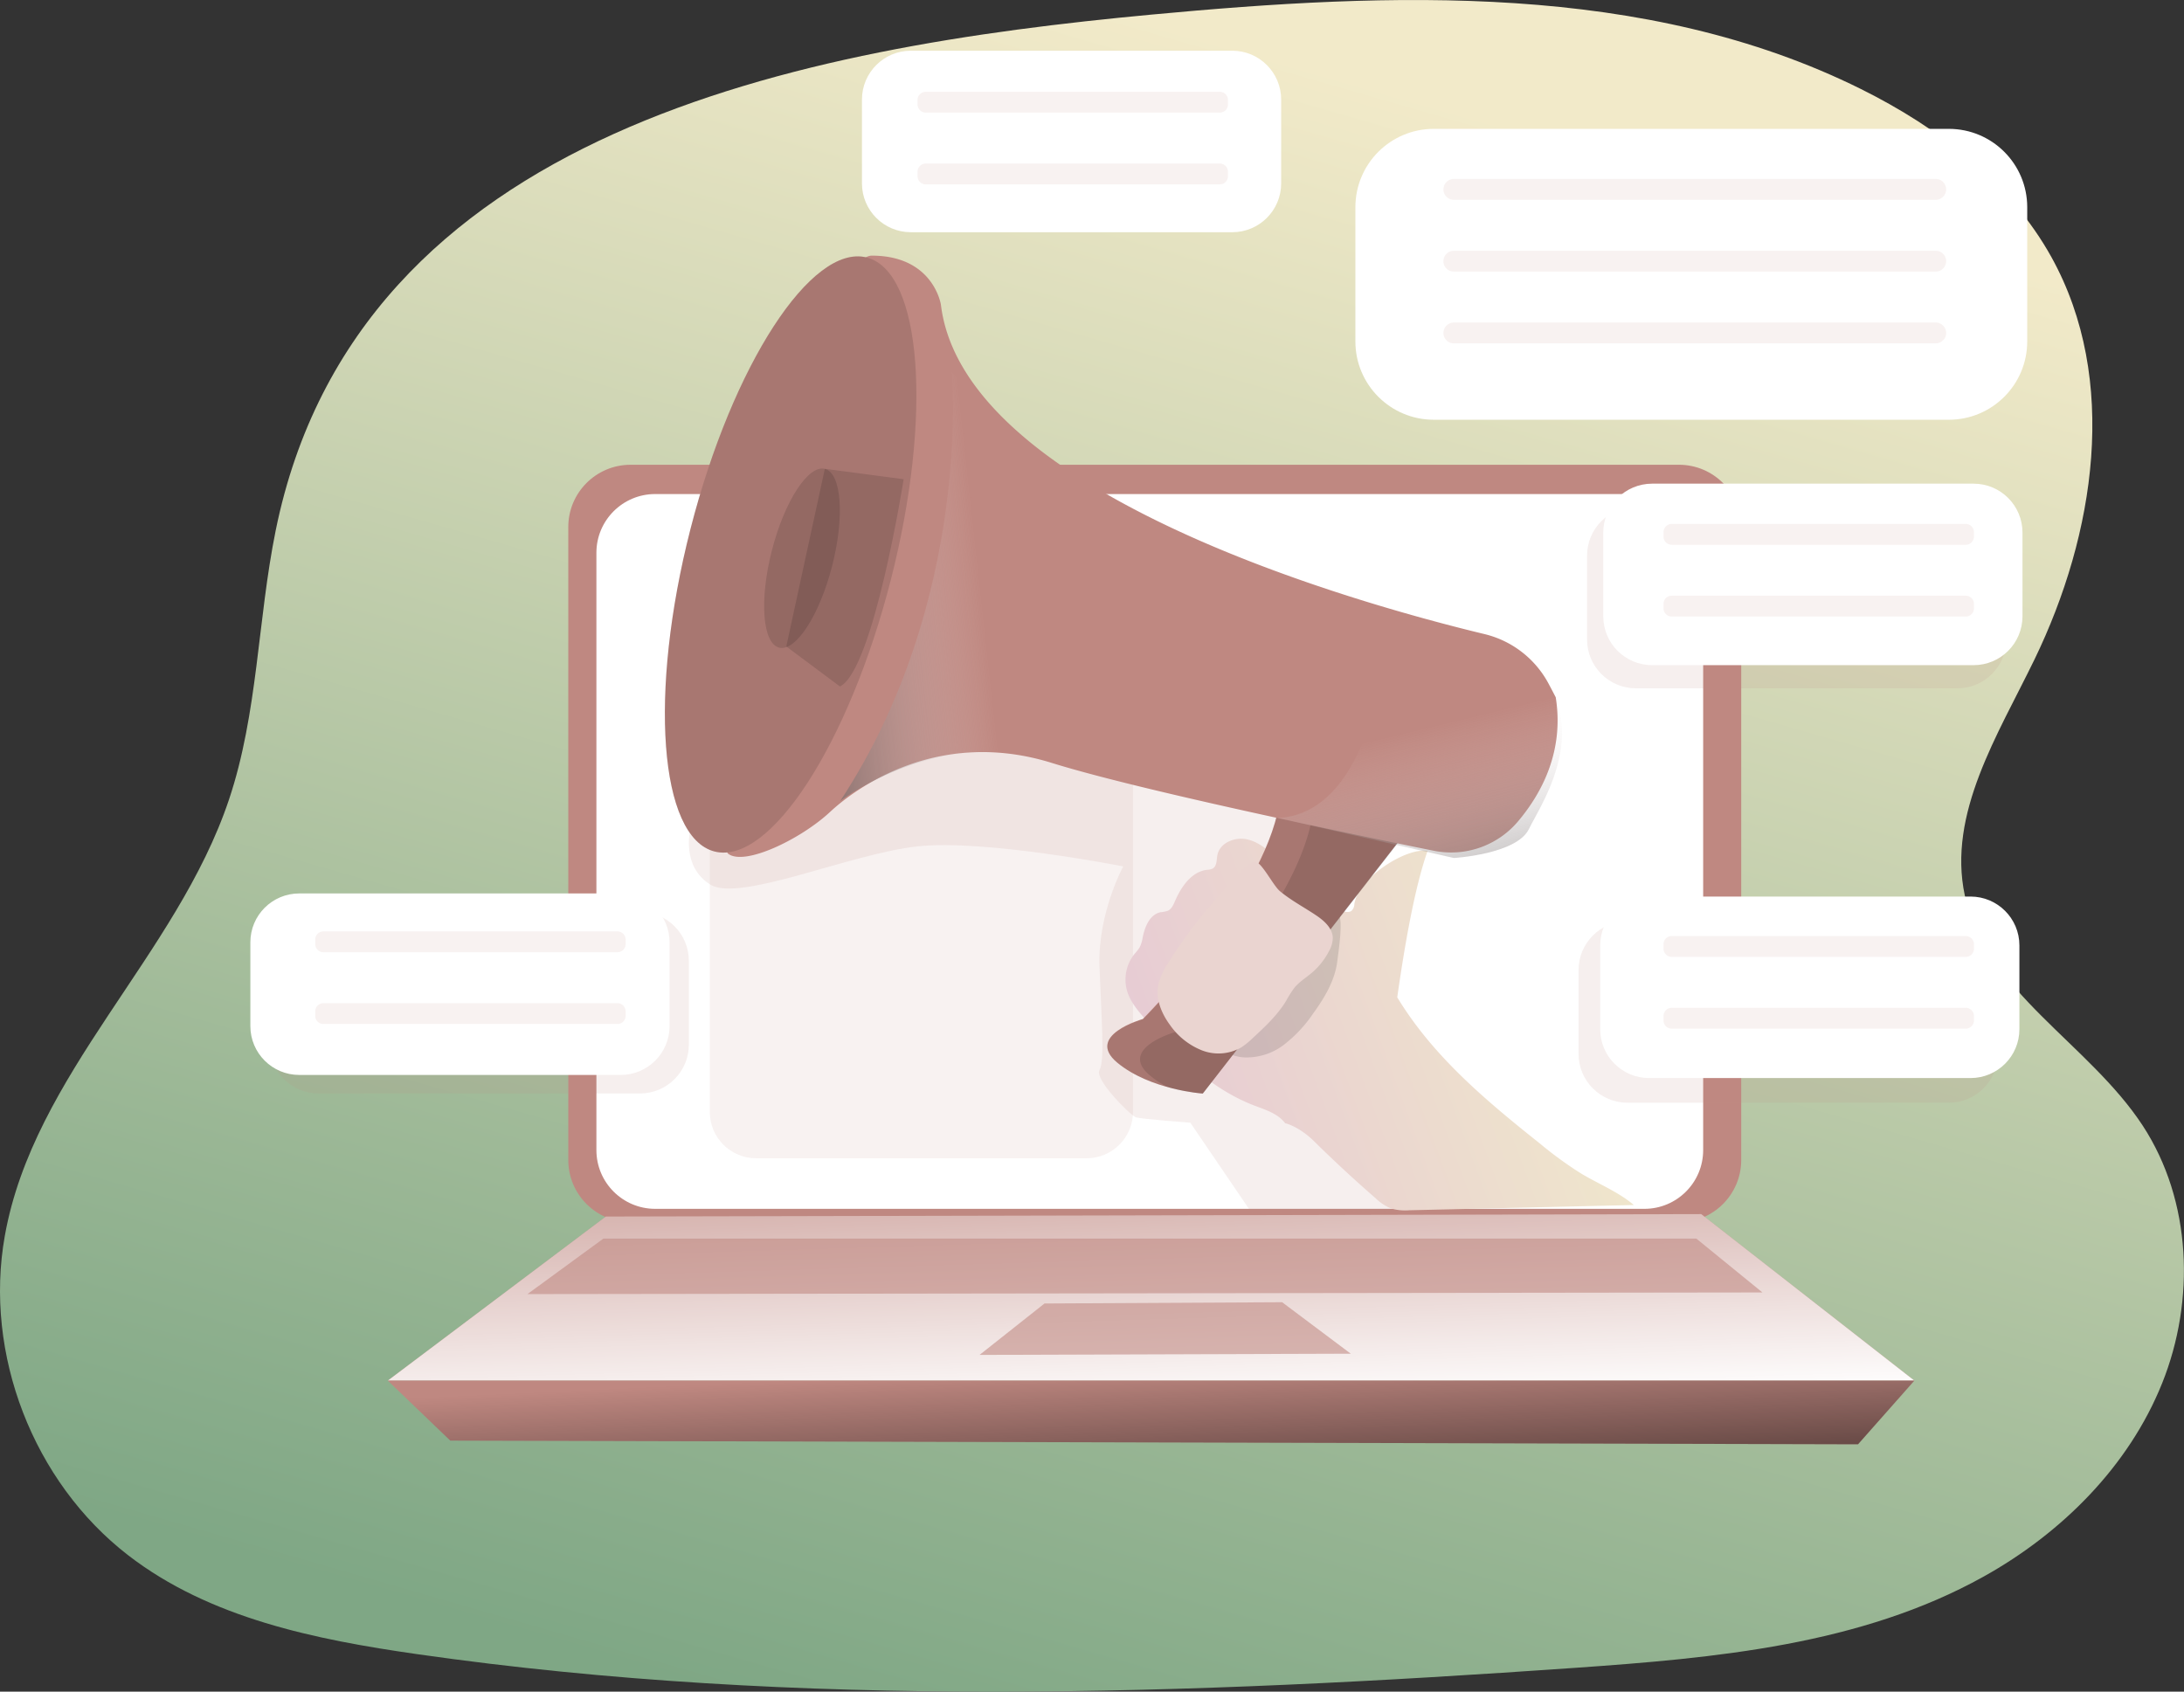 <svg width="497" height="385" fill="none" xmlns="http://www.w3.org/2000/svg"><rect width="100%" height="100%" fill="#333333" stroke="none"/><g clip-path="url('#clip0')"><path d="M62.743 120.7c-4.137 20.358-4.035 41.613-10.645 61.308-11.906 35.474-44.437 62.395-51.003 99.254-4.794 26.877 6.456 55.993 28.059 72.683 18.567 14.343 42.599 19.199 65.828 22.524 87.088 12.469 175.635 9.246 263.372 3.114 31.977-2.239 65.055-5.184 93.049-20.774 17.786-9.909 33.042-25.12 40.622-44.005 7.58-18.886 6.734-41.519-4.378-58.567-12.22-18.725-35.829-30.559-40.52-52.427-3.998-18.637 7.515-36.553 15.839-53.703 13.862-28.569 19.261-63.736 3.903-91.525-9.484-17.143-25.826-29.597-43.379-38.318C374.368-4.134 316.623-1.778 262.001 3.326c-79.114 7.4-180.633 25.87-199.258 117.374Z" fill="url('#paint0_linear')"/><path d="M382.065 105.773H143.498c-7.829 0-14.176 6.344-14.176 14.168v144.062c0 7.824 6.347 14.167 14.176 14.167h238.567c7.829 0 14.175-6.343 14.175-14.167V119.941c0-7.824-6.346-14.168-14.175-14.168Z" fill="#BF8881"/><path d="M374.2 112.438H149.101c-7.39 0-13.381 5.987-13.381 13.372v135.932c0 7.385 5.991 13.373 13.381 13.373H374.2c7.39 0 13.38-5.988 13.38-13.373V125.81c0-7.385-5.99-13.372-13.38-13.372Z" fill="#fff"/><path opacity=".14" d="M145.635 207.55H72.489c-6.144 0-11.126 4.978-11.126 11.12v19.067c0 6.142 4.982 11.12 11.126 11.12h73.146c6.145 0 11.126-4.978 11.126-11.12V218.67c0-6.142-4.981-11.12-11.126-11.12ZM443.494 209.657h-73.146c-6.145 0-11.126 4.979-11.126 11.12v19.068c0 6.141 4.981 11.119 11.126 11.119h73.146c6.145 0 11.126-4.978 11.126-11.119v-19.068c0-6.141-4.981-11.12-11.126-11.12ZM445.427 115.347h-73.146c-6.144 0-11.125 4.978-11.125 11.119v19.068c0 6.141 4.981 11.12 11.125 11.12h73.146c6.145 0 11.126-4.979 11.126-11.12v-19.068c0-6.141-4.981-11.119-11.126-11.119Z" fill="#BF8881"/><path opacity=".11" d="M247.271 159.637h-75.189c-5.83 0-10.557 4.724-10.557 10.551v82.87c0 5.827 4.727 10.551 10.557 10.551h75.189c5.83 0 10.556-4.724 10.556-10.551v-82.87c0-5.827-4.726-10.551-10.556-10.551Z" fill="#BF8881"/><path opacity=".14" d="M157.068 188.912s-2.072 8.269 4.552 12.396c6.624 4.127 31.875-7.036 47.188-8.692 15.314-1.655 46.794 4.565 46.794 4.565s-5.836 10.763-5.398 22.757c.437 11.995 1.24 21.511 0 23.582-1.241 2.07 7.033 10.339 8.273 10.755 1.24.415 12.402 1.239 12.402 1.239l14.074 20.687 35.799-.766-22.003-72.647 10.629-35.802-98.491-12.826-53.819 34.752Z" fill="#BF8881"/><path d="m137.873 276.865-49.625 37.34h347.396l-48.516-37.894-249.255.554Z" fill="#BF8881"/><path d="m137.873 276.865-49.625 37.34h347.396l-48.516-37.894-249.255.554Z" fill="url('#paint1_linear')"/><path d="m102.467 327.862-14.22-13.657h347.397l-12.826 14.496-320.351-.839Z" fill="#BF8881"/><path d="m102.467 327.862-14.22-13.657h347.397l-12.826 14.496-320.351-.839Z" fill="url('#paint2_linear')"/><path opacity=".58" d="m222.911 308.358 14.781-11.704 54.082-.284 15.613 11.711-84.476.277ZM120.028 294.517l281.042-.372-15.051-12.264H137.318l-17.29 12.636Z" fill="#BF8881"/><path d="M292.445 255.624c-1.619-2.187-4.472-3.047-7.033-4.025-10.024-3.85-17.925-11.717-24.944-19.826-1.626-1.874-3.261-3.842-3.976-6.219a9.342 9.342 0 0 1 1.737-8.517c.394-.426.755-.882 1.079-1.364.373-.736.62-1.53.73-2.348.489-2.435 1.627-5.22 4.064-5.716a7.897 7.897 0 0 0 1.619-.314c.876-.386 1.299-1.363 1.678-2.246 1.408-3.252 3.743-6.657 7.259-7.094.453-.004.9-.101 1.314-.285.977-.561.846-1.968 1.065-3.077.54-2.763 3.939-4.171 6.697-3.58 2.758.591 4.976 2.574 7.055 4.47l7.982 7.291c2.144 1.955 4.377 3.989 7.244 4.674a1.89 1.89 0 0 0 1.459-.087 2.177 2.177 0 0 0 .73-1.612c.999-6.139 11.899-12.92 16.663-12.096-2.918 8.276-5.195 21.342-6.902 33.322 8.106 13.388 20.165 23.487 32.415 33.236a86.203 86.203 0 0 0 9.55 6.942c3.976 2.362 8.353 4.112 11.884 7.094l-51.069 1.189a11.532 11.532 0 0 1-4.217-.416 11.375 11.375 0 0 1-3.56-2.384 303.718 303.718 0 0 1-14.161-13.125c-1.62-1.575-4.129-3.318-6.362-3.887Z" fill="url('#paint3_linear')"/><path d="M304.33 218.692c-.525 4.426-2.918 8.407-5.53 12.002a30.642 30.642 0 0 1-6.719 7.146 13.963 13.963 0 0 1-9.251 2.792 10.943 10.943 0 0 1-7.121-3.645 5.214 5.214 0 0 1-1.306-2.399c-.386-2.079 1.16-3.967 2.627-5.491a182.36 182.36 0 0 1 17.443-15.947c1.912-1.531 7.201-6.067 9.988-4.995 1.35.518.124 8.357-.131 10.537Z" fill="url('#paint4_linear')" fill-opacity=".12"/><path d="m319.673 189.715-45.963 59.164s-12.001-.831-19.457-7.036c-7.457-6.206 5.8-9.932 5.8-9.932s27.314-27.3 31.043-48.817l28.577 6.621Z" fill="#BF8881"/><path d="M254.245 241.836c3.466 2.88 7.821 4.586 11.527 5.585a43.335 43.335 0 0 0 7.938 1.458l45.233-58.121.766-.999-28.592-6.607c-3.706 21.511-31.05 48.855-31.05 48.855s-13.219 3.645-5.822 9.829Z" fill="url('#paint5_linear')" fill-opacity=".12"/><path d="M261.709 244.774a20.23 20.23 0 0 0 4.063 2.647 43.335 43.335 0 0 0 7.938 1.458l45.233-58.121-20.347-4.762c-3.765 21.511-31.051 48.854-31.051 48.854s-13.3 3.719-5.836 9.924Z" fill="url('#paint6_linear')" fill-opacity=".12"/><path d="M352.386 155.567a22.497 22.497 0 0 0-14.54-11.251c-28.686-6.905-118.518-31.894-123.727-74.966 0 0-1.656-11.17-15.729-11.17-14.073 0-36.427 133.211-32.699 136.106 3.728 2.895 16.554-3.31 23.178-9.479 6.625-6.169 25.25-19.031 50.501-11.171 11.359 3.536 32.049 8.334 51.368 12.534a2518.036 2518.036 0 0 0 35.544 7.452 19.94 19.94 0 0 0 19.283-6.825c5.289-6.314 10.425-15.888 8.463-28.109 0 .022-.664-1.298-1.642-3.121Z" fill="#BF8881"/><path d="M202.706 132.025c9.562-37.331 7.113-70.204-5.472-73.425-12.584-3.22-30.538 24.433-40.1 61.764-9.563 37.331-7.113 70.204 5.472 73.424 12.584 3.22 30.538-24.432 40.1-61.763Z" fill="#BF8881"/><path d="M202.706 132.025c9.562-37.331 7.113-70.204-5.472-73.425-12.584-3.22-30.538 24.433-40.1 61.764-9.563 37.331-7.113 70.204 5.472 73.424 12.584 3.22 30.538-24.432 40.1-61.763Z" fill="url('#paint7_linear')" fill-opacity=".12"/><path d="M189.361 128.804c2.877-11.231 2.14-21.122-1.647-22.091-3.786-.968-9.187 7.351-12.065 18.583-2.877 11.232-2.139 21.122 1.647 22.091 3.786.969 9.188-7.351 12.065-18.583Z" fill="url('#paint8_linear')" fill-opacity=".12"/><path d="m187.702 106.699 17.933 2.37s-6.829 43.436-14.49 47.162l-12.212-9.107 8.769-40.425Z" fill="url('#paint9_linear')" fill-opacity=".12"/><path d="M291.234 202.788c2.546 2.137 5.523 3.683 8.273 5.535 1.802 1.21 3.648 2.836 3.787 5.009a6.17 6.17 0 0 1-.832 3.077 16.181 16.181 0 0 1-3.962 5.002c-1.313 1.116-2.816 2.035-3.917 3.362a23.823 23.823 0 0 0-1.912 3.019c-1.984 3.266-4.829 5.906-7.638 8.502a17.16 17.16 0 0 1-2.561 2.078 10.394 10.394 0 0 1-8.988.663 16.094 16.094 0 0 1-7.208-5.724c-1.912-2.581-3.283-5.833-2.736-8.961a15.109 15.109 0 0 1 2.371-5.294 107.426 107.426 0 0 1 12.548-16.348c1.204-1.283 5.348-6.839 7.26-6.562 1.444.175 4.019 5.388 5.515 6.642Z" fill="url('#paint10_linear')"/><path d="M311.779 163.538s-4.881 22.028-21.07 22.604l40.126 9.122s14.343-.832 17.108-6.621c2.765-5.79 17.094-25.908-3.02-41.658l-32.291-9.923s3.59 13.234-.853 26.476Z" fill="url('#paint11_linear')"/><path d="M216.6 84.656s4.713 51.829-25.389 97.636c0 0 17.94-13.789 39.739-10.756 0 0 11.87-43.575 6.625-55.715-5.246-12.141-20.975-31.165-20.975-31.165Z" fill="url('#paint12_linear')"/><path d="M443.487 29.327H326.275c-9.851 0-17.838 7.982-17.838 17.828V77.7c0 9.846 7.987 17.828 17.838 17.828h117.212c9.851 0 17.837-7.982 17.837-17.828V47.155c0-9.846-7.986-17.828-17.837-17.828ZM449.119 110.075h-73.146c-6.145 0-11.126 4.979-11.126 11.12v19.068c0 6.141 4.981 11.119 11.126 11.119h73.146c6.144 0 11.126-4.978 11.126-11.119v-19.068c0-6.141-4.982-11.12-11.126-11.12ZM280.422 11.543h-73.146c-6.145 0-11.126 4.979-11.126 11.12V41.73c0 6.142 4.981 11.12 11.126 11.12h73.146c6.145 0 11.126-4.978 11.126-11.12V22.663c0-6.142-4.981-11.12-11.126-11.12ZM141.243 203.335H68.098c-6.145 0-11.126 4.978-11.126 11.12v19.067c0 6.142 4.98 11.12 11.125 11.12h73.146c6.145 0 11.126-4.978 11.126-11.12v-19.067c0-6.142-4.981-11.12-11.126-11.12ZM448.419 204.043h-73.146c-6.145 0-11.126 4.978-11.126 11.12v19.067c0 6.142 4.981 11.12 11.126 11.12h73.146c6.144 0 11.125-4.978 11.125-11.12v-19.067c0-6.142-4.981-11.12-11.125-11.12Z" fill="#fff"/><path opacity=".11" d="M440.503 40.731H330.842a2.37 2.37 0 1 0 0 4.74h109.661a2.37 2.37 0 1 0 0-4.74ZM440.503 57.072H330.842a2.37 2.37 0 1 0 0 4.74h109.661a2.37 2.37 0 1 0 0-4.74ZM447.331 119.24h-66.908a1.868 1.868 0 0 0-1.868 1.867v1.006c0 1.031.837 1.867 1.868 1.867h66.908a1.867 1.867 0 0 0 1.868-1.867v-1.006a1.867 1.867 0 0 0-1.868-1.867ZM447.331 135.574h-66.908a1.868 1.868 0 0 0-1.868 1.867v1.006c0 1.031.837 1.867 1.868 1.867h66.908a1.867 1.867 0 0 0 1.868-1.867v-1.006a1.867 1.867 0 0 0-1.868-1.867ZM447.331 213.033h-66.908a1.868 1.868 0 0 0-1.868 1.867v1.006c0 1.031.837 1.867 1.868 1.867h66.908a1.867 1.867 0 0 0 1.868-1.867V214.9a1.867 1.867 0 0 0-1.868-1.867ZM447.331 229.367h-66.908a1.868 1.868 0 0 0-1.868 1.867v1.006c0 1.031.837 1.867 1.868 1.867h66.908a1.867 1.867 0 0 0 1.868-1.867v-1.006a1.867 1.867 0 0 0-1.868-1.867ZM140.507 211.976H73.598a1.867 1.867 0 0 0-1.867 1.866v1.007c0 1.03.836 1.866 1.867 1.866h66.909a1.867 1.867 0 0 0 1.867-1.866v-1.007a1.866 1.866 0 0 0-1.867-1.866ZM140.507 228.31H73.598a1.867 1.867 0 0 0-1.867 1.866v1.006c0 1.031.836 1.867 1.867 1.867h66.909a1.867 1.867 0 0 0 1.867-1.867v-1.006a1.866 1.866 0 0 0-1.867-1.866ZM277.577 20.89h-66.909a1.867 1.867 0 0 0-1.867 1.867v1.006c0 1.031.836 1.867 1.867 1.867h66.909a1.867 1.867 0 0 0 1.867-1.866v-1.007c0-1.03-.836-1.866-1.867-1.866ZM277.577 37.224h-66.909a1.867 1.867 0 0 0-1.867 1.866v1.007c0 1.03.836 1.866 1.867 1.866h66.909a1.867 1.867 0 0 0 1.867-1.866V39.09c0-1.03-.836-1.866-1.867-1.866ZM440.503 73.405H330.842a2.37 2.37 0 1 0 0 4.74h109.661a2.37 2.37 0 1 0 0-4.74Z" fill="#BF8881"/><path d="M134.816 37.05c1.05 2.106 17.918 30.894 17.918 30.894l8.084-5.622-8.814-32.652-17.188 7.38Z" fill="url('#paint13_linear')"/><path d="m100.724 72.523 27.066 20.373-5.625 8.787-32.684-10.187 11.243-18.973Z" fill="url('#paint14_linear')"/><path d="m81.748 148.4 35.143-5.622.357 10.187-34.443 11.594-1.057-16.159Z" fill="url('#paint15_linear')"/></g><defs><linearGradient id="paint0_linear" x1="164.153" y1="385.356" x2="273.022" y2="7.68" gradientUnits="userSpaceOnUse"><stop stop-color="#7FA785"/><stop offset="1" stop-color="#F2EAC9"/></linearGradient><linearGradient id="paint1_linear" x1="259.804" y1="243.68" x2="262.29" y2="325.595" gradientUnits="userSpaceOnUse"><stop stop-color="#fff" stop-opacity="0"/><stop offset=".95" stop-color="#fff"/></linearGradient><linearGradient id="paint2_linear" x1="261.767" y1="310.384" x2="264.522" y2="369.957" gradientUnits="userSpaceOnUse"><stop stop-color="#010101" stop-opacity="0"/><stop offset=".95" stop-color="#010101"/></linearGradient><linearGradient id="paint3_linear" x1="256.077" y1="283.646" x2="372.062" y2="240.585" gradientUnits="userSpaceOnUse"><stop stop-color="#E5C6D6"/><stop offset=".42" stop-color="#EAD4D0"/><stop offset="1" stop-color="#F0E9CB"/></linearGradient><linearGradient id="paint4_linear" x1="12750.3" y1="5102.12" x2="10230.2" y2="16473.5" gradientUnits="userSpaceOnUse"><stop/><stop offset=".401" stop-opacity=".8"/><stop offset="1" stop-opacity="0"/></linearGradient><linearGradient id="paint5_linear" x1="27732.6" y1="10031" x2="23064" y2="33091.1" gradientUnits="userSpaceOnUse"><stop/><stop offset=".401" stop-opacity=".8"/><stop offset="1" stop-opacity="0"/></linearGradient><linearGradient id="paint6_linear" x1="24410.1" y1="9607.81" x2="19582.8" y2="31510.5" gradientUnits="userSpaceOnUse"><stop/><stop offset=".401" stop-opacity=".8"/><stop offset="1" stop-opacity="0"/></linearGradient><linearGradient id="paint7_linear" x1="21021.6" y1="-52929.6" x2="37284.3" y2="-47523.2" gradientUnits="userSpaceOnUse"><stop/><stop offset=".401" stop-opacity=".8"/><stop offset="1" stop-opacity="0"/></linearGradient><linearGradient id="paint8_linear" x1="6453.09" y1="-15835.7" x2="11346" y2="-14209.1" gradientUnits="userSpaceOnUse"><stop/><stop offset=".401" stop-opacity=".8"/><stop offset="1" stop-opacity="0"/></linearGradient><linearGradient id="paint9_linear" x1="11015.7" y1="7528.12" x2="4927.78" y2="23263.2" gradientUnits="userSpaceOnUse"><stop/><stop offset=".401" stop-opacity=".8"/><stop offset="1" stop-opacity="0"/></linearGradient><linearGradient id="paint10_linear" x1="29020.6" y1="15624.9" x2="31200.2" y2="15624.9" gradientUnits="userSpaceOnUse"><stop offset=".167" stop-color="#EAD4D0"/><stop offset=".286" stop-color="#EAD4D0"/><stop offset=".432" stop-color="#EDCFDF"/><stop offset=".677" stop-color="#F0E9CB"/></linearGradient><linearGradient id="paint11_linear" x1="302.5" y1="247" x2="285.081" y2="174.879" gradientUnits="userSpaceOnUse"><stop/><stop offset="1" stop-color="#FFF3F3" stop-opacity="0"/></linearGradient><linearGradient id="paint12_linear" x1="162.5" y1="177" x2="227.31" y2="169.899" gradientUnits="userSpaceOnUse"><stop/><stop offset="1" stop-color="#FFF3F3" stop-opacity="0"/></linearGradient><linearGradient id="paint13_linear" x1="4904.55" y1="4690.29" x2="5831.51" y2="4690.29" gradientUnits="userSpaceOnUse"><stop stop-color="#fff" stop-opacity="0"/><stop offset=".95" stop-color="#fff"/></linearGradient><linearGradient id="paint14_linear" x1="4788.12" y1="3555.61" x2="6799.74" y2="3555.61" gradientUnits="userSpaceOnUse"><stop stop-color="#fff" stop-opacity="0"/><stop offset=".95" stop-color="#fff"/></linearGradient><linearGradient id="paint15_linear" x1="4059.58" y1="4732.74" x2="5787.04" y2="4732.74" gradientUnits="userSpaceOnUse"><stop stop-color="#fff" stop-opacity="0"/><stop offset=".95" stop-color="#fff"/></linearGradient><clipPath id="clip0"><path fill="#fff" d="M0 0h497v385H0z"/></clipPath></defs></svg>